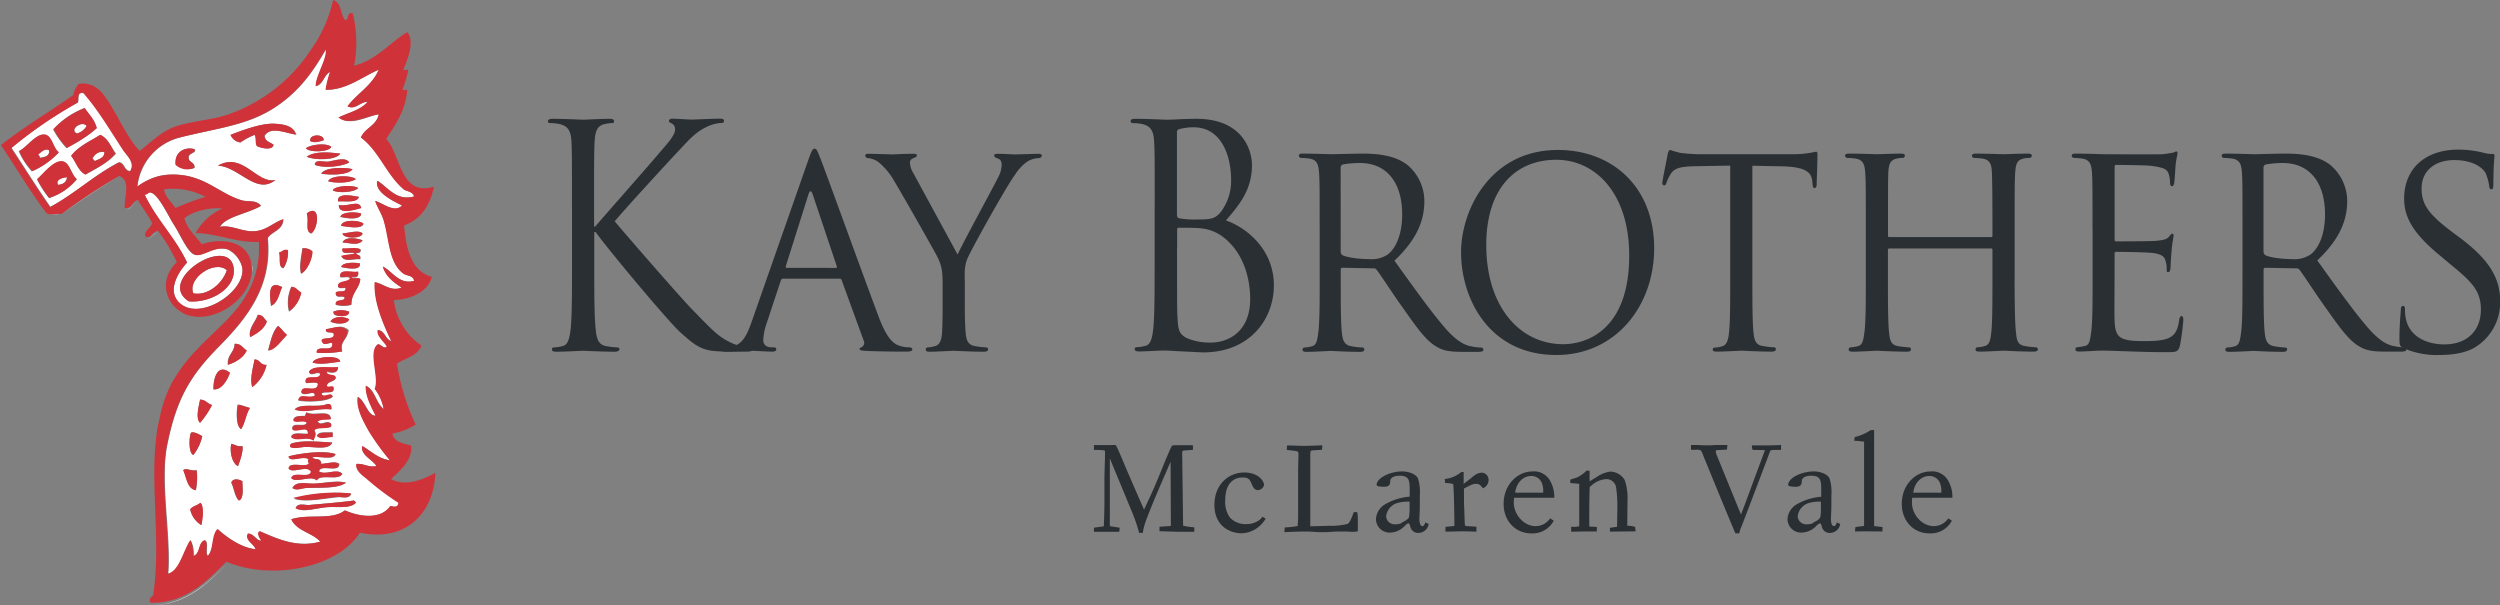 <svg id="Layer_1" data-name="Layer 1" xmlns="http://www.w3.org/2000/svg" viewBox="0 0 559.9 135.5"><rect x="0" y="0" width="559.9" height="135.5" fill="#808080" stroke="none"/><defs><style>.cls-1{fill:#fff;}.cls-2{fill:#cf3339;}.cls-3{fill:#2a2f33;}</style></defs><path class="cls-1" d="M22.9,21.2a5.88,5.88,0,0,0-4.2-2.4A5.69,5.69,0,0,1,22.9,21.2Z"/><path class="cls-1" d="M17.2,29.9a3.52,3.52,0,0,0,2.2-1.7C18.4,26.9,15.4,29,17.2,29.9Z"/><path class="cls-1" d="M11.3,48.1c.6,0,1.3-.1,1.9-.1A11.48,11.48,0,0,1,11.3,48.1Z"/><path class="cls-1" d="M8.5,34.6c.3.1.3.6.5.7,1-.2,2.2-.3,2-1.7C10.1,33,9,34.1,8.5,34.6Z"/><path class="cls-1" d="M28.2,46.9c1.5,0,1.4-1.6,2.7-1.8C29.6,45.3,29.7,46.8,28.2,46.9Z"/><path class="cls-1" d="M56.3,58.9c-.7-3.2-3.6-4.6-6.9-4.6C52.8,54.3,55.6,55.8,56.3,58.9Z"/><path class="cls-1" d="M33,53.5c.8.1,1.3-1.3,2.4-1.4h0C34.3,52.1,33.9,53.5,33,53.5Z"/><path class="cls-1" d="M45.3,55.1c-1.2-1.6-2.7-2.9-3.6-4.9.9,1.9,2.4,3.3,3.6,4.9Z"/><path class="cls-1" d="M13,41.4c1.1-.1,2-.5,2-1.7C13.8,39.8,12.4,40.2,13,41.4Z"/><path class="cls-1" d="M50.8,60.5c-2.8-2.4-8.9,1.9-7.5,5.2C46.4,66.3,49.8,63.7,50.8,60.5Z"/><path class="cls-1" d="M26.6,39.6a106.53,106.53,0,0,0-12.9,8.5A124.89,124.89,0,0,1,26.6,39.6Z"/><path class="cls-1" d="M33.9,135.5c7.8.1,12.6-4.9,16.9-9.2-4.3,4.2-9.2,9.2-16.9,9.2Z"/><path class="cls-1" d="M56.3,58.9a12.48,12.48,0,0,1,.2,2.1A5,5,0,0,0,56.3,58.9Z"/><path class="cls-1" d="M79.9,103.9c1.8-.1,2.5.8,4.5.5-.9-1.5-3.7-2.4-3.2-4.5,2,1.2,3.5,2.8,6.2,3.2a49.58,49.58,0,0,1-4.7-6.5c-1.3-2.3-2.9-5.2-2.5-7.7,1.7.9,2.2,4.3,4,4.2-1.1-2.2-2.3-4.4-2.2-6.7,2.1,1,2.2,3.9,4,5.2a10.89,10.89,0,0,0-2-4.5c1.1-2.5-1.5-8.3.7-10,.7,0,1.4,1.2,2,.5-.6-1.1-2.4-2.4-2-3.7,1.6.2,1.6,2.1,3,2.5-1.8-3.8-4-8.9-3.7-13.2,1.9.3,3.6,2.2,6,1.2-1.8-1.2-3.5-2.4-4.2-4.7,2.2,1.1,3.6,4.1,7,3.2-.2-1.1-1.4-1.1-2.2-1.5-3.4-2.2-3.3-7.4-4.5-11.7-.5-1.9-1.5-3.1-2-4.7,1.7.5,4.4,2.8,6,1-2.3-1.1-6.2-3-5.5-5.5,2.3,1.4,4.2,4.6,8.2,3.5-.2-1-1.4-1.1-2.2-1.5-3.9-3.2-5.6-8.6-9.7-11.7.9-2.2,3.5-2.7,4-5.2-2.5.4-6.6,2.8-9,.7,2.2-1.1,5-1.6,6.5-3.5-1.7,0-2.8,1.9-4.5,1,2.1-2.9,5.5-4.7,7-8.2-3.8,1.6-7.3,4.6-11.9,4.5a23.39,23.39,0,0,1,1-4c-1.5.7-1.5,2.8-3.2,3.2-.1-2.3,2.7-6.4,2.2-8.2-3.2,5.6-6.3,9.5-11,12.7-6.3,4.3-13,4.8-21.7,7a12.73,12.73,0,0,0-9.5,11c2.2-1.5,4.3-2.7,7.5-2.7,7.3-.2,10.5,4.1,15.7,5.7,1.6.5,3.3-.2,4.5,1.3-2.8,1.7-7.9,2.4-9.2,4.7,2.4-.5,5,1.1,7.5,1,2.9-.1,4.4-2,6.7-2.7-.1,2.5-2.5,2.7-3.5,4.2,1.1,10.9-4.7,18-11,24.4S39.6,89.2,37.5,99.6c-1.7,8.2.9,20.2.2,28.9,2.5-.6,3.4-5.1,5-7.5a6.09,6.09,0,0,1,.7,3.5c1.5-.4,1-3,2.5-3.5,1,.4,0,2.8.7,3.5,1.4-1.3.8-4.7,2.2-6,2.2,2,5.4,4.2,8.5,4.5-.4-1.2-2.5-2-1.7-3.5,1.4,0,2,1.9,3,1.5-.4-.4-1.1-1.9-.3-2,3.9,1.7,8.3,3.7,13.5,2.3-1.8-2-5.3-2.3-6.5-5,3.9-1.3,9.1.3,12-2,3.4,1.5,8.1,2.1,10.2-1,1,.3,1.7.3,2-.7a50.77,50.77,0,0,1-6.7-5C81.5,106.6,79.6,105.5,79.9,103.9ZM52.5,77c1.5-.1,1.9,1,2.7,1.5A6.55,6.55,0,0,1,51,81.7C50.8,79.4,52.5,79,52.5,77ZM42.8,96.9c.6-.3,1.8.4,2.5.8a10.27,10.27,0,0,1-2,4.2C42.1,101.4,42.4,97.4,42.8,96.9Zm-1.7,8.4c.7-.6,1.7.3,3,0a17.36,17.36,0,0,1-.2,4.5C41.9,109.4,41.8,107,41.1,105.3Zm4,12.3a5.46,5.46,0,0,1-2.5-3.5c.5-.8,1.7-.8,2.2-1.5C45.7,113.3,45.3,116.4,45.1,117.6Zm-.3-22.9c-1.1-1.1-.2-3.9,0-5.2,1.3,0,1.7,1,2.7,1.2A25.54,25.54,0,0,1,44.8,94.7Zm3-7.5c-.1-2.8,1.1-5.8,3.7-3.7C50.9,85.2,49.6,87.4,47.8,87.2Zm4,12.2c.8.1,1.3.7,2.5.5.2,1.2-.5,3.2-1,4.5C51.9,103.7,51.4,101,51.8,99.4Zm1.7,12.7c-1-.9-1.1-2.8-1.7-4,.4-1.2,2-.6,2.5-.3C54.2,108.6,54.8,111.7,53.5,112.1Zm.5-16c-1.2-.7-1.1-4-.8-5.5,1.1,0,1.7.6,2.7.7C55.1,92.8,54.9,94.8,54,96.1Zm2.5-9.4c-.6-1.9.2-4.4.5-6.2,1.3,0,1.3,1.4,2.7,1.2A8.58,8.58,0,0,1,56.5,86.7ZM56,75.5c-.5-1.8,1.2-3.4,1.7-5,1.2,0,1.4.9,2,1.5C59.1,73.7,57.6,74.6,56,75.5Zm22.7-7.2a6.92,6.92,0,0,1-3.5,0c-.2-1.4,1.8-.6,2-1.5-.1-.9-2.1.4-2-1.2.5-.6,2.3.2,2.2-1-.1-.3-1.9.4-1.7-.7.4-1,2.2-.6,2.7-1.5-.3-.6-1.6-.1-2.2-.3-.3-2,2.5-1,4-1.2.2,1.2-.4,1.4-1.5,1.2.2.6,1.7-.1,2,.5C80.4,64.8,78.6,65.6,78.7,68.3Zm-2,10.4A22.73,22.73,0,0,1,71,79c-.2-2,3.7.1,3.5-2-.2-.6-1.9.6-2.2-.3-1-1.4,2.2-.5,2.5-1.5.3-1.4-2-.1-1.7-1.5,2-.2,3.3-1.2,5,.2C77.9,76.1,76,76.5,76.7,78.7Zm-1.5,6c-.3.9-1.8.7-2,1.7,0,.7,1.5-.2,1.5.5.3,1.6-2.1.6-2.7,1.3.3,1.3,2.2-.6,2.5.7-1.2,1.2-6.5,1.2-7.7.8.3-1.7,2.3-.3,3.7-1,.1-1.6-2.2.3-3-.7-.1-2.2,3.7.4,3.7-2-.4-.6-1.9-.1-2.7-.2-.6-2.3,3.2-.3,3.2-2-.5-.8-2.2.8-2.5-.5,1-1.5,4.2-.8,6.5-1,0,1.6-1.8,1.2-2.5,1C73.1,84.4,75.1,83.6,75.2,84.7ZM65.5,96.1c-.3-1.9,2.9-.2,3.2-1.5-.5-.7-2.5.1-3-.5.1-1.1,1.5-.9,2.7-1-.1-.4.2-.4.2-.8,1.8,1,5.4-.8,5.5,1.5-1.1.2-1.9-.1-3,.5.8,1.3,1.9-.4,3,.5.8,1.6-3.1.5-3.7,1.5.5.9,0,1.5-.2,2.3-1.4-1.1-3.9.4-5-.8.3-1.2,2.4-.6,3.7-.7C69.1,95,66.3,97,65.5,96.1Zm.5-4.4c1.3-1.5,5.3-.3,7.2-1.2.9-.2,1.1.4,1,1.2C71.2,91.3,68.4,92.7,66,91.7Zm.2,7.4c2.3-.5,6.1-.1,8.2,0-.7,1.8-4,.9-6.2,1-1.3.1-2.4.5-3.2,0C64.7,99.2,65.9,99.2,66.2,99.1ZM71,97.6c.3-1.1,2.1-.7,3.5-.8v1C72.8,97.9,71.9,98.4,71,97.6ZM70,81.2c.5-1.4,6.1-1.8,6.2-.2C74.4,81.2,71.8,81.8,70,81.2ZM68.7,47.8c3.1-2.4,2.7,3.3,1,4.5C68.2,51.7,69.3,49.7,68.7,47.8ZM74,72c.9-1.3,3.1-1.1,4.2-.5C77.8,72.8,74.9,72.6,74,72Zm.9-1.5a1.49,1.49,0,0,1-.3-.7,4.71,4.71,0,0,1,3.5,0C78.3,71.1,75.8,70.9,74.9,70.5Zm1.5-10.7c.3-1.2,3.4-1,4.2-.8C80.9,60.8,77.3,60,76.4,59.8Zm-.2-11.2c.5-1.2,3.4-1.2,4.7-.7C80.8,49.4,77.4,48.9,76.2,48.6Zm4.5,9.5c-1.6-.2-3.6.7-4.2-.7.9-.3,2.1-.3,3-.5-.5-.8-3.2.6-2.7-1.2,1.3.1,3.1-.3,4,.2.1.7-.3.8-1,.8C79.8,57.3,81,56.9,80.7,58.1Zm-4-3.8c.7-1.5,3.5-.9,4.5-.5C80.4,55.2,77.8,54.3,76.7,54.3Zm0-2c1.3-.1,3.7-.9,4.5,0C81,53.5,76.9,53.5,76.7,52.3Zm-.3-1.7c.1-1.5,4.2-1.3,5-.5C81.1,51.5,77.6,50.7,76.4,50.6Zm4.5-4c-1.1.2-5.2,1.6-5-.7C77.9,46.4,80.5,44.6,80.9,46.6Zm-5.2-1.5c-.3-2.1,3.6-1.2,4.7-1C79.9,45.5,77.5,45,75.7,45.1Zm-1.2-2.5c.7-1.1,4.8-1.2,5.7-.5C79.4,43.2,75.4,43.3,74.5,42.6Zm-1-2c.6-1.4,5.1-1.4,6.2-.5C78.5,41,75.2,41.1,73.5,40.6Zm5.4-2.7c-1.1,1.4-5,1.3-7,1C72.8,37.3,77.8,37.5,78.9,37.9Zm-.7-1.5c-1.9,1-6,1.3-7.7.5.1-1.3,1.9-.6,3-.7C75.2,35.9,77.5,35.1,78.2,36.4Zm-2-2c-.9,1.6-5.9,1.5-7.5.7C70.5,33.8,73.7,34.1,76.2,34.4Zm-3.7-3c-.9.3-2.1.7-3,.2C69.1,30,72.6,29.9,72.5,31.4Zm1.7,1.5c-.5,1.2-5,1.3-5.7.3C69.5,32.4,73.1,31.9,74.2,32.9ZM67.7,55.6a2.92,2.92,0,0,1,2.2.7c0,1.5-1,4.1-2.5,5C66.9,59.7,67.5,57.2,67.7,55.6ZM42.3,35.1c-.2,1.4,1.4,1.1,1.3,2.5a4.3,4.3,0,0,1-4.2-.7c-.4-2.8,2-4.1,4.2-3.5C44.2,34.2,42.4,34.3,42.3,35.1Zm6.5,2c5.6-3.2,8.7,4.2,12.9,3.2C57.4,43.8,53.5,37.3,48.8,37.1Zm10.5-6.7c.1,1.3,1.2,1.4,2,2-.1,1.4-3.1.7-3.7.3-.4-.6-.1-1.9-.5-2.5a13.83,13.83,0,0,0-3.2,1.7,2.66,2.66,0,0,1-2.2-1.7c2.4-.9,6.7-2.6,9.7-2.5,1.9.1,4.4.4,5,2.5C63.9,29.8,60.7,28.2,59.3,30.4Zm5.2,25.7a6.78,6.78,0,0,1-1,4c-1.3-.2-.6-2.4-1-3.5C63.3,56.5,63.4,55.8,64.5,56.1Zm-1.3,8.2c-.8,1.5-.9,3.5-2.5,4.2C60.4,66,60,62.6,63.2,64.3ZM60,78.5c.6-2,1-4.2,2.2-5.5.8.5,1.3,1.4,2,2C63,76.2,61.6,78.3,60,78.5Zm5.2-14.2c1.1,0,1.4.9,2.2,1.3a6.63,6.63,0,0,1-2.7,4.2A8.41,8.41,0,0,1,65.2,64.3Zm-.5,40.6c.2-1.6,3.5-.2,4.5-1,0-.7-.4-.5,0-1-1.1-1.1-4.3.9-4.5-.7,2.7-.7,7.9-1.4,10.5-.5-.5,1.5-3.5.4-5.2.7.5.8,1.9-.1,2,1.5,1.4-.1,3.2-.7,4,0,.1,2.2-4.2-.1-4.5,1.7,1.8.9,3.9-.8,5.2.5-.7,1.7-4.9-.1-5.7,1.5-1.3-1.3-4.6.7-5.7-.5.3-1.7,4.2.2,4.5-1.5C68.8,104.1,65.4,106.2,64.7,104.9Zm5.8,3.4c2.3-.1,4.9-.8,7-.2-1.8,1.4-5.8,1.1-9,1.2-1.1.1-2.1.6-3,0C66.3,107.6,68.7,108.4,70.5,108.3Zm8.2,2.3c-.5,1.3-2,.6-3.2.8-3.1.3-7.3,1.2-9.7.3C69.1,110.6,75.5,110,78.7,110.6Zm-5.5,3c-2.5.2-5.3,1.3-7,.2.5-1.3,2-.7,3-.7,3.3-.3,7.1-.6,10-1a.82.82,0,0,1,.5.5C78.4,114,75.5,113.4,73.2,113.6Z"/><path class="cls-1" d="M18.7,20.7c-1.6.1-.9,1.3-1.2,2.2A93.21,93.21,0,0,0,2.6,33.1c2.9,4.4,5.7,8.9,8.7,13.2,5.5-2.9,9.8-7.1,15.4-10,1.3.2,1.1,1.9,2.5,2,1.2-1.9-.6-3.3-1.5-4.7C24.8,29.2,22,24.4,18.7,20.7Zm.2,3.5c1,1.4,2.3,2.5,2.7,4.5-1.9,1.9-4.3,3.1-6.7,4.5a20.18,20.18,0,0,1-3-4.2A18.25,18.25,0,0,1,18.9,24.2ZM4.2,33.9C6,33,8,29.9,9.9,30.2s1.8,2.8,3.2,4a18.52,18.52,0,0,1-6,4.2A18.34,18.34,0,0,1,4.2,33.9ZM11,44.4a23.12,23.12,0,0,1-2.7-4.2c1.5-1.1,3.8-4.3,5.7-4,1.7.2,1.9,2.8,3.2,4A14.54,14.54,0,0,1,11,44.4Zm8.2-5.3c-1.6-.9-2.1-2.8-3.2-4.2,1.6-2.2,4.2-3.3,6.5-4.7,1.8.8,2.4,2.8,3.5,4.2C24.2,36.5,21.6,37.7,19.2,39.1Z"/><path class="cls-1" d="M33.6,43.1c-.4,0-.8.5-1.2.5,2.6,5.6,6.8,9.6,9.5,15.2-2.4,2.6-4.5,6.7-1.5,9.2,4.5,3.8,14.2-2.5,13.9-7.7a5.92,5.92,0,0,0-3.5-4.5c-2.9-.7-5.2,1.6-7,1.3s-3.3-4.4-5-7C37.6,48.2,35.3,43.2,33.6,43.1ZM52.3,59.8c.8,4.6-4.9,8.1-10,7.7C34.8,62.8,51,52.6,52.3,59.8Z"/><path class="cls-1" d="M20.7,35.6a.82.82,0,0,1,.5.5c.9-.5,2.2-.7,2.2-2A2.33,2.33,0,0,0,20.7,35.6Z"/><path class="cls-2" d="M58,54.6v2.3A8.85,8.85,0,0,0,58,54.6Z"/><path class="cls-2" d="M34.4,133.7c1.9-12.5-1-25.7,1-37.6-2,12,.9,25.2-1,37.6-.4.4-1.2,1-.5,1.7h0C33.2,134.7,34,134.1,34.4,133.7Z"/><path class="cls-2" d="M58,56.8c-.5,11-8.6,15.9-14,21.9C49.5,72.8,57.6,67.9,58,56.8Z"/><path class="cls-2" d="M28.2,46.9h0Z"/><path class="cls-2" d="M49.4,54.4a12.19,12.19,0,0,0-4.1.7h0A12.19,12.19,0,0,1,49.4,54.4Z"/><path class="cls-2" d="M0,32.7c5.1-4,10.8-7.5,16.2-11.2C10.8,25.2,5.1,28.6,0,32.7Z"/><path class="cls-2" d="M33,53.5c-.1,0-.2-.1-.4-.1C32.8,53.4,32.9,53.4,33,53.5Z"/><path class="cls-2" d="M42.6,71.1a5.78,5.78,0,0,1-1.4-.5C41.6,70.8,42.1,70.9,42.6,71.1Z"/><path class="cls-2" d="M16.2,21.4a8.3,8.3,0,0,1,1.2-2.5A11.51,11.51,0,0,0,16.2,21.4Z"/><path class="cls-2" d="M35.3,96.1c.2-1,.4-1.9.6-2.8C35.7,94.2,35.5,95.2,35.3,96.1Z"/><path class="cls-2" d="M34.1,50.3c-1-1.8-2.2-3.4-3.2-5.2C31.9,46.9,33.1,48.5,34.1,50.3Z"/><path class="cls-2" d="M34.1,50.3c-.4,1.1-2,1.8-1.5,3C32.1,52.1,33.7,51.4,34.1,50.3Z"/><path class="cls-2" d="M39.6,59a44.76,44.76,0,0,0-4.2-7h0a44.76,44.76,0,0,1,4.2,7c-4,3.9-2.6,8.8.7,11C37,67.8,35.6,62.9,39.6,59Z"/><path class="cls-2" d="M0,32.7c3.4,5,6.5,10.4,10.2,15.2a2,2,0,0,0,1.1.3,1.61,1.61,0,0,1-1.1-.3C6.5,43.1,3.4,37.7,0,32.7Z"/><path class="cls-2" d="M13.3,48.1h0Z"/><path class="cls-2" d="M17.4,19a2.88,2.88,0,0,1,1.3-.1A3,3,0,0,0,17.4,19Z"/><path class="cls-2" d="M49.8,47.1a12.81,12.81,0,0,0-6,5.5c3.6,0,7.6,1.5,11.5,1.9-3.9-.4-8-1.9-11.5-1.9A12.81,12.81,0,0,1,49.8,47.1Z"/><path class="cls-2" d="M87.6,107.3c1.9-1.9,4.8-4.1,4.5-7.5-1.8-.5-3.9-.8-4.2-2.7a15.26,15.26,0,0,0,5.2-2,50,50,0,0,1-4.2-13.7c2-1.2,4.6-1.7,5.5-4a14.44,14.44,0,0,1-6.2-10.2c4.3-.1,7.9-2.3,8.5-5.2-4.6-1.3-5.7-6.1-6.2-11.5,3.8-1.4,5.8-4.5,6.7-8.7-7.6,2.3-7.4-7.1-10.7-10.7,2-3.1,4.2-6.1,4.7-10.7.2-.7-1.2.2-1-.5a26.43,26.43,0,0,0,1.2-4c.2-.7-1.2.2-1-.5.8-1.8,2.6-6.2.8-8.2-3.5,2-6.9,6.3-11.9,7.5A27.1,27.1,0,0,0,79,3c-1.5-.4-.7,1.4-1.7,1.5-1.1-1.3-.8-4-2.7-4.5a30.78,30.78,0,0,1-5,11.2A36.49,36.49,0,0,1,51.2,25.6C47.7,26.8,43.9,27,40,28.1c-3.6,1-6.1,3.7-8.7,5.7-2.9-2.8-5.4-9.2-8.2-12.7a5.88,5.88,0,0,0-4.2-2.4,6.15,6.15,0,0,0-1.3.1,6.47,6.47,0,0,0-1.2,2.5C11,25.1,5.3,28.5.2,32.5c3.4,5,6.5,10.4,10.2,15.2a2,2,0,0,0,1.1.3c.6,0,1.3-.1,1.9-.1h.4a124.89,124.89,0,0,1,12.9-8.5c2.6,1.1,1.2,4.2,1.2,7.2h.3c1.5,0,1.4-1.6,2.7-1.8,1,1.8,2.3,3.4,3.2,5.2-.4,1.1-2,1.8-1.5,3a.6.6,0,0,0,.4.1c.8.1,1.3-1.3,2.4-1.4h0a40.57,40.57,0,0,1,4.2,7c-4,3.9-2.6,8.8.7,11a5.58,5.58,0,0,1,.8.5,5.78,5.78,0,0,0,1.4.5c.3.1.7.1,1,.2,6,.7,12.7-4.6,12.9-10.2a6.82,6.82,0,0,0-.2-2.1c-.7-3.2-3.6-4.6-6.9-4.6a12.19,12.19,0,0,0-4.1.7h0c-1.2-1.6-2.7-2.9-3.6-4.9l-.3-.9c1.8-1.6,5.7-2.5,8.5-2.2a12.81,12.81,0,0,0-6,5.5c3.6,0,7.6,1.5,11.5,1.9a24.37,24.37,0,0,0,2.7.1v2.3c-.5,11-8.5,15.9-14,21.9a34.89,34.89,0,0,0-5.7,7.7,29,29,0,0,0-2.4,6.8c-.2.9-.4,1.9-.6,2.8-2,11.9.9,25.1-1,37.6-.4.4-1.2,1-.5,1.7,7.8.1,12.6-4.9,16.9-9.2,10.1,4.3,24.9,1.4,29.9-6.5,10.5,2.2,16.6-4.6,16.9-13.4C94.9,107.3,90.9,109.1,87.6,107.3ZM29.1,38.4c-1.4-.1-1.2-1.8-2.5-2-5.6,2.9-9.9,7-15.4,10-3-4.3-5.8-8.8-8.7-13.2A97.93,97.93,0,0,1,17.4,23c.3-1-.3-2.2,1.2-2.2,3.3,3.7,6.1,8.5,9,12.9C28.5,35,30.3,36.5,29.1,38.4ZM43.8,57.1c1.8.4,4.1-2,7-1.3,1.4.3,3.4,2.6,3.5,4.5.3,5.3-9.4,11.5-13.9,7.7-3-2.5-.9-6.6,1.5-9.2-2.6-5.6-6.8-9.6-9.5-15.2.4.1.9-.5,1.2-.5,1.7.1,4,5,5.2,7C40.5,52.6,42.1,56.7,43.8,57.1ZM39.3,46.6c-.8-1.3-2.6-2.8-2.5-4.2A15.28,15.28,0,0,1,46,44.1,48.63,48.63,0,0,0,39.3,46.6Zm48.1,66.7c-2.1,3.1-6.8,2.5-10.2,1-2.9,2.3-8.1.7-12,2,1.2,2.6,4.7,3,6.5,5-5.1,1.5-9.6-.6-13.5-2.3-.8.1-.2,1.6.3,2-.9.4-1.6-1.5-3-1.5-.8,1.5,1.4,2.3,1.7,3.5-3.1-.3-6.3-2.5-8.5-4.5-1.4,1.3-.8,4.6-2.2,6-.7-.7.3-3.1-.7-3.5-1.5.5-.9,3-2.5,3.5-.1-1.4-.1-2.7-.7-3.5-1.6,2.4-2.4,6.8-5,7.5.6-8.7-1.9-20.6-.2-28.9,2.1-10.4,5.2-15.5,11.5-21.9s12-13.5,11-24.4c1-1.6,3.4-1.7,3.5-4.2-2.3.8-3.8,2.6-6.7,2.7-2.5.1-5.1-1.5-7.5-1,1.3-2.3,6.4-3,9.2-4.7-1.2-1.5-2.9-.7-4.5-1.3-5.1-1.6-8.4-5.9-15.7-5.7a13.35,13.35,0,0,0-7.5,2.7,12.58,12.58,0,0,1,9.5-11c8.7-2.2,15.3-2.7,21.7-7,4.7-3.2,7.8-7.1,11-12.7.5,1.8-2.3,6-2.2,8.2,1.7-.5,1.8-2.5,3.2-3.2a23.39,23.39,0,0,0-1,4c4.6.1,8.2-2.9,11.9-4.5-1.5,3.6-4.8,5.3-7,8.2,1.7.9,2.8-1,4.5-1-1.5,1.8-4.2,2.4-6.5,3.5,2.4,2,6.5-.4,9-.7-.5,2.6-3.1,3-4,5.2,4.1,3,5.8,8.5,9.7,11.7.8.4,2,.5,2.2,1.5-4,1.1-5.9-2.1-8.2-3.5-.7,2.4,3.2,4.4,5.5,5.5-1.6,1.8-4.3-.5-6-1,.5,1.6,1.5,2.8,2,4.7,1.2,4.3,1.1,9.4,4.5,11.7.9.4,2.1.4,2.2,1.5-3.3.9-4.8-2.1-7-3.2.7,2.3,2.4,3.5,4.2,4.7-2.4,1-4.1-.9-6-1.2-.3,4.3,1.9,9.4,3.7,13.2-1.4-.4-1.4-2.3-3-2.5-.4,1.3,1.4,2.6,2,3.7-.6.7-1.3-.5-2-.5-2.3,1.7.4,7.4-.7,10a10.33,10.33,0,0,1,2,4.5c-1.8-1.3-1.9-4.2-4-5.2-.1,2.3,1.1,4.5,2.2,6.7-1.8.1-2.3-3.3-4-4.2-.4,2.5,1.2,5.4,2.5,7.7a57.35,57.35,0,0,0,4.7,6.5c-2.7-.4-4.2-2.1-6.2-3.2-.4,2,2.3,3,3.2,4.5-2,.3-2.7-.6-4.5-.5-.3,1.6,1.6,2.7,2.7,3.7a58.37,58.37,0,0,0,6.7,5C89.1,113.6,88.4,113.6,87.4,113.3Z"/><path class="cls-2" d="M42.3,67.5c5.1.4,10.8-3.1,10-7.7C51,52.6,34.8,62.8,42.3,67.5Zm8.5-7c-1,3.1-4.4,5.8-7.5,5.2C41.9,62.4,48,58.1,50.8,60.5Z"/><path class="cls-2" d="M13.2,34.1c-1.4-1.1-1.5-3.8-3.2-4-1.9-.2-4,2.9-5.7,3.7a12.7,12.7,0,0,0,3,4.5A17.68,17.68,0,0,0,13.2,34.1ZM9,35.4c-.2-.2-.1-.7-.5-.7.6-.5,1.6-1.6,2.5-1C11.1,35.1,10,35.2,9,35.4Z"/><path class="cls-2" d="M21.7,28.7c-.5-1.9-1.8-3.1-2.7-4.5a19.2,19.2,0,0,0-7,4.7,16,16,0,0,0,3,4.2A33.71,33.71,0,0,0,21.7,28.7Zm-2.3-.5a3.45,3.45,0,0,1-2.2,1.7C15.4,29,18.4,26.9,19.4,28.2Z"/><path class="cls-2" d="M14,36.1c-2-.3-4.3,2.8-5.7,4A25.2,25.2,0,0,0,11,44.3a12.51,12.51,0,0,0,6.2-4.2C15.8,38.9,15.6,36.4,14,36.1Zm-1,5.3c-.6-1.1.9-1.6,2-1.7C14.9,40.8,14.1,41.3,13,41.4Z"/><path class="cls-2" d="M22.4,30.2c-2.3,1.5-4.9,2.6-6.5,4.7,1.1,1.4,1.6,3.4,3.2,4.2,2.4-1.4,5-2.6,6.7-4.7C24.8,32.9,24.2,31,22.4,30.2Zm-1.2,5.9a.82.82,0,0,0-.5-.5c.3-1,1.7-2,2.7-1.5C23.3,35.5,22.1,35.6,21.2,36.1Z"/><path class="cls-2" d="M67.5,65.5c-.8-.4-1.1-1.2-2.2-1.3a8.41,8.41,0,0,0-.5,5.5A7.05,7.05,0,0,0,67.5,65.5Z"/><path class="cls-2" d="M63.2,64.3c-3.3-1.7-2.8,1.7-2.5,4.2C62.3,67.8,62.5,65.8,63.2,64.3Z"/><path class="cls-2" d="M63.5,60a6.78,6.78,0,0,0,1-4c-1.1-.3-1.2.4-2,.5C62.9,57.7,62.2,59.8,63.5,60Z"/><path class="cls-2" d="M70,56.3a2.92,2.92,0,0,0-2.2-.7c-.2,1.6-.8,4.1-.3,5.7C69,60.4,70,57.8,70,56.3Z"/><path class="cls-2" d="M69.7,52.3c1.7-1.2,2.1-6.9-1-4.5C69.3,49.7,68.2,51.7,69.7,52.3Z"/><path class="cls-2" d="M48.8,37.1c4.7.2,8.6,6.7,12.9,3.2C57.5,41.3,54.4,33.9,48.8,37.1Z"/><path class="cls-2" d="M39.3,36.9a3.87,3.87,0,0,0,4.2.7c.2-1.4-1.4-1.1-1.3-2.5.1-.9,1.9-.9,1.3-1.7C41.3,32.8,39,34.1,39.3,36.9Z"/><path class="cls-2" d="M61.3,27.7c-3-.1-7.4,1.6-9.7,2.5a2.81,2.81,0,0,0,2.2,1.7A16.23,16.23,0,0,1,57,30.2c.4.6.1,1.9.5,2.5.6.4,3.6,1.2,3.7-.3-.8-.6-1.9-.7-2-2,1.5-2.2,4.6-.6,7-.3C65.6,28,63.2,27.8,61.3,27.7Z"/><path class="cls-2" d="M42.6,114.1a5.37,5.37,0,0,0,2.5,3.5c.3-1.1.7-4.3-.2-5C44.2,113.2,43.1,113.3,42.6,114.1Z"/><path class="cls-2" d="M54.3,107.8c-.5-.4-2.1-.9-2.5.3.7,1.2.8,3.1,1.7,4C54.8,111.7,54.2,108.6,54.3,107.8Z"/><path class="cls-2" d="M43.8,109.8a11.55,11.55,0,0,0,.2-4.5c-1.3.3-2.3-.6-3,0C41.8,107,41.9,109.4,43.8,109.8Z"/><path class="cls-2" d="M53.3,104.4c.5-1.3,1.2-3.3,1-4.5-1.2.2-1.6-.3-2.5-.5C51.4,101,51.9,103.7,53.3,104.4Z"/><path class="cls-2" d="M43.3,101.9a10.93,10.93,0,0,0,2-4.2c-.6-.4-1.9-1.1-2.5-.8C42.4,97.4,42.1,101.4,43.3,101.9Z"/><path class="cls-2" d="M54,96.1c.9-1.3,1.1-3.4,2-4.7a11.9,11.9,0,0,0-2.7-.7C53,92.1,52.8,95.4,54,96.1Z"/><path class="cls-2" d="M44.8,94.7a18.71,18.71,0,0,0,2.7-4c-1.1-.3-1.4-1.2-2.7-1.2C44.6,90.8,43.7,93.6,44.8,94.7Z"/><path class="cls-2" d="M47.8,87.2c1.8.2,3.1-2,3.7-3.7C48.9,81.3,47.8,84.4,47.8,87.2Z"/><path class="cls-2" d="M56.5,86.7a8.75,8.75,0,0,0,3.2-5c-1.5.1-1.4-1.2-2.7-1.2C56.7,82.3,55.9,84.8,56.5,86.7Z"/><path class="cls-2" d="M55.3,78.5c-.9-.5-1.3-1.6-2.7-1.5-.1,2-1.7,2.4-1.5,4.7C52.9,81,54.5,80.2,55.3,78.5Z"/><path class="cls-2" d="M62.3,73c-1.3,1.3-1.7,3.5-2.2,5.5,1.6-.1,3-2.3,4.2-3.5C63.5,74.4,63,73.5,62.3,73Z"/><path class="cls-2" d="M57.8,70.5c-.5,1.6-2.3,3.1-1.7,5,1.6-.9,3.1-1.8,3.7-3.5C59.2,71.4,58.9,70.5,57.8,70.5Z"/><path class="cls-2" d="M79.2,112.1c-2.8.4-6.7.7-10,1-1,.1-2.5-.5-3,.7,1.7,1,4.5,0,7-.2,2.3-.2,5.2.4,6.5-1A.82.82,0,0,0,79.2,112.1Z"/><path class="cls-2" d="M75.4,111.3c1.2-.1,2.7.6,3.2-.8a37.78,37.78,0,0,0-12.9,1C68.2,112.6,72.3,111.6,75.4,111.3Z"/><path class="cls-2" d="M68.5,109.3c3.1-.2,7.1.2,9-1.2-2-.5-4.7.1-7,.2-1.7.1-4.2-.7-5,1C66.4,110,67.4,109.4,68.5,109.3Z"/><path class="cls-2" d="M65.2,107.1c1.2,1.2,4.4-.8,5.7.5.8-1.6,5,.2,5.7-1.5-1.3-1.3-3.5.4-5.2-.5.2-1.8,4.6.4,4.5-1.7-.8-.7-2.6-.1-4,0-.1-1.6-1.5-.7-2-1.5,1.7-.3,4.7.7,5.2-.7-2.6-.9-7.8-.2-10.5.5.2,1.6,3.4-.3,4.5.7-.4.5,0,.3,0,1-1,.8-4.3-.6-4.5,1,.7,1.3,4.1-.8,5,.7C69.4,107.3,65.5,105.4,65.2,107.1Z"/><path class="cls-2" d="M65,100.1c.8.5,2,.1,3.2,0,2.2-.1,5.5.8,6.2-1-2.1-.1-5.9-.5-8.2,0C65.9,99.2,64.7,99.2,65,100.1Z"/><path class="cls-2" d="M74.5,96.9c-1.4.1-3.1-.3-3.5.8,1,.8,1.8.2,3.5.2Z"/><path class="cls-2" d="M65.2,97.9c1.1,1.2,3.6-.3,5,.8.3-.8.8-1.3.2-2.3.7-1,4.5.1,3.7-1.5-1-.9-2.2.8-3-.5,1.1-.6,1.9-.3,3-.5-.1-2.3-3.7-.5-5.5-1.5,0,.3-.3.3-.2.8-1.2,0-2.6-.1-2.7,1,.5.7,2.5-.2,3,.5-.3,1.3-3.6-.4-3.2,1.5.8.9,3.6-1.1,3.5,1C67.6,97.3,65.5,96.7,65.2,97.9Z"/><path class="cls-2" d="M74.2,91.7c.1-.8-.1-1.4-1-1.2-1.9.9-5.9-.3-7.2,1.2C68.4,92.7,71.2,91.3,74.2,91.7Z"/><path class="cls-2" d="M75.7,82.2c-2.3.2-5.5-.5-6.5,1,.3,1.3,2-.3,2.5.5-.1,1.7-3.8-.3-3.2,2,.8.2,2.3-.3,2.7.2-.1,2.4-3.8-.2-3.7,2,.8,1,3.1-.8,3,.7-1.5.7-3.4-.7-3.7,1,1.2.4,6.5.4,7.7-.8-.3-1.3-2.2.6-2.5-.7.7-.7,3,.4,2.7-1.3,0-.7-1.5.2-1.5-.5.2-1,1.7-.8,2-1.7-.1-1.1-2.1-.2-2-1.5C73.9,83.4,75.7,83.8,75.7,82.2Z"/><path class="cls-2" d="M70,81.2c1.8.6,4.4,0,6.2-.2C76,79.4,70.4,79.8,70,81.2Z"/><path class="cls-2" d="M73,73.7c-.3,1.4,2,.1,1.7,1.5-.3,1-3.5.1-2.5,1.5.4.9,2.1-.4,2.2.3.2,2.1-3.7,0-3.5,2a22.51,22.51,0,0,0,5.7-.3c-.7-2.2,1.2-2.6,1.2-4.7C76.2,72.6,74.9,73.5,73,73.7Z"/><path class="cls-2" d="M74,72c.9.6,3.8.8,4.2-.5C77,70.8,74.8,70.7,74,72Z"/><path class="cls-2" d="M74.7,69.8a.91.91,0,0,0,.3.7c.8.4,3.3.6,3.2-.7A4.71,4.71,0,0,0,74.7,69.8Z"/><path class="cls-2" d="M78.7,62c1.1.1,1.7-.1,1.5-1.2-1.5.3-4.3-.8-4,1.2.7.2,2-.3,2.2.3-.5.9-2.4.5-2.7,1.5-.1,1.2,1.7.4,1.7.7.1,1.2-1.7.4-2.2,1-.1,1.6,1.8.4,2,1.2-.2.9-2.2.1-2,1.5a6.92,6.92,0,0,0,3.5,0c0-2.6,1.7-3.4,2-5.7C80.4,62,78.9,62.6,78.7,62Z"/><path class="cls-2" d="M76.4,59.8c.9.2,4.5,1,4.2-.8C79.8,58.8,76.8,58.6,76.4,59.8Z"/><path class="cls-2" d="M79.7,56.6c.6.1,1-.1,1-.8-.9-.5-2.7-.1-4-.2-.5,1.8,2.2.5,2.7,1.2-.9.2-2.1.2-3,.5.7,1.5,2.6.6,4.2.7C81,56.9,79.8,57.3,79.7,56.6Z"/><path class="cls-2" d="M76.7,54.3c1.1,0,3.7.9,4.5-.5C80.2,53.5,77.4,52.8,76.7,54.3Z"/><path class="cls-2" d="M76.7,52.3c.2,1.2,4.3,1.2,4.5,0C80.4,51.4,78,52.2,76.7,52.3Z"/><path class="cls-2" d="M76.4,50.6c1.2.1,4.6.9,5-.5C80.7,49.3,76.5,49,76.4,50.6Z"/><path class="cls-2" d="M80.9,47.8c-1.3-.4-4.2-.4-4.7.7C77.4,48.9,80.8,49.4,80.9,47.8Z"/><path class="cls-2" d="M75.9,45.9c-.2,2.4,3.9,1,5,.7C80.5,44.6,77.9,46.4,75.9,45.9Z"/><path class="cls-2" d="M75.7,45.1c1.8-.1,4.2.4,4.7-1C79.3,43.9,75.4,43,75.7,45.1Z"/><path class="cls-2" d="M74.5,42.6c.9.7,4.9.5,5.7-.5C79.2,41.4,75.2,41.5,74.5,42.6Z"/><path class="cls-2" d="M73.5,40.6c1.7.5,5,.4,6.2-.5C78.6,39.2,74,39.2,73.5,40.6Z"/><path class="cls-2" d="M72,38.9c2,.3,5.9.4,7-1C77.8,37.5,72.8,37.3,72,38.9Z"/><path class="cls-2" d="M70.5,36.9c1.8.8,5.8.5,7.7-.5-.7-1.3-3-.5-4.7-.2C72.4,36.3,70.6,35.6,70.5,36.9Z"/><path class="cls-2" d="M68.7,35.1c1.6.8,6.6.8,7.5-.7C73.7,34.1,70.5,33.8,68.7,35.1Z"/><path class="cls-2" d="M74.2,32.9c-1.1-1-4.7-.5-5.7.3C69.2,34.2,73.7,34.1,74.2,32.9Z"/><path class="cls-2" d="M72.5,31.4c.1-1.5-3.4-1.4-3,.2C70.4,32.1,71.6,31.7,72.5,31.4Z"/><path class="cls-3" d="M128.1,46.61c0-10.76,0-12.69-.12-14.9s-.62-3.45-2.67-3.93a10.34,10.34,0,0,0-2.11-.21c-.25,0-.5-.13-.5-.41s.31-.55,1-.55c2.79,0,6.45.2,6.82.2.56,0,4.16-.2,6-.2.68,0,1,.14,1,.55s-.24.41-.49.41a8.29,8.29,0,0,0-1.56.21c-1.67.34-2.17,1.51-2.3,3.93-.12,2.21-.12,4.14-.12,14.9v4.14h.25c1.06-1.31,12.29-14,14.52-16.69,1.74-2,3.36-3.8,3.36-5a1.38,1.38,0,0,0-.81-1.45c-.31-.14-.56-.28-.56-.55s.31-.48.74-.48c1.24,0,3.17.2,4.66.2.31,0,4.4-.2,6-.2.68,0,.93.13.93.48s-.13.48-.62.48a8.48,8.48,0,0,0-3.48,1c-2.54,1.24-3.91,3-6.7,5.93-1.56,1.65-12.35,13.38-13.66,15.1,1.62,2,14.52,16.83,17.07,19.45,5.21,5.38,6.26,6.48,9.25,7.86a10.42,10.42,0,0,0,3.84.9c.44,0,.81.14.81.41s-.31.56-1.36.56h-3.17a40,40,0,0,1-4.28-.14c-3.29-.35-4.84-1.86-7.51-4.21-2.79-2.55-16-18.35-18.93-22.42h-.31v6.76c0,6.63,0,12.08.32,15,.18,2,.56,3.52,2.42,3.79a19,19,0,0,0,2.41.28c.38,0,.5.2.5.41s-.31.55-1,.55c-3,0-6.64-.21-7.14-.21s-4.09.21-6,.21c-.69,0-1-.14-1-.55,0-.21.13-.41.5-.41A8.54,8.54,0,0,0,126,77.5c1.24-.27,1.55-1.79,1.8-3.79.31-2.89.31-8.35.31-15V46.61Z"/><path class="cls-3" d="M181.12,35.58c.68-1.93.93-2.28,1.3-2.28.56,0,.75.83,1.3,2.14,1,2.48,9.75,26.69,13.1,35.59,2,5.24,3.47,6,4.65,6.41a6.84,6.84,0,0,0,2.18.35c.3,0,.68.13.68.48s-.62.48-1.24.48c-.81,0-4.85,0-8.63-.14-1.06-.07-1.93-.07-1.93-.41s.13-.28.38-.41a1.14,1.14,0,0,0,.49-1.59l-4.9-13.45c-.12-.28-.18-.34-.5-.34H175.4c-.24,0-.43.13-.55.48l-3.11,9.38a13.42,13.42,0,0,0-.8,3.93c0,1.17.93,1.59,1.86,1.59h.49c.44,0,.56.2.56.48s-.31.48-.8.48c-1.31,0-4.29-.2-4.91-.2s-3.29.2-5.52.2c-.68,0-1.05-.14-1.05-.48a.5.5,0,0,1,.5-.48,13.67,13.67,0,0,0,1.61-.14c2.48-.35,3.54-2.41,4.59-5.38ZM187.2,60c.25,0,.25-.14.19-.42L182,43.51q-.47-1.35-.93,0L176,59.57q-.09.42.18.42Z"/><path class="cls-3" d="M211.11,63.51c0-3.18-.37-4.35-1.18-6-.44-.9-7.82-13.94-9.68-17a15,15,0,0,0-3.6-4.28,5,5,0,0,0-2.3-.83.57.57,0,0,1-.56-.55c0-.27.19-.41.68-.41,1.06,0,5.16.14,5.41.14s2.6-.14,4.71-.14c.62,0,.75.14.75.41s-.38.41-.87.62a1,1,0,0,0-.68,1,5.16,5.16,0,0,0,.74,2.27L214.46,57c1.12-2.48,7.95-15,8.94-17a6.71,6.71,0,0,0,.93-3c0-.83-.25-1.31-.87-1.51s-.81-.42-.81-.69.31-.35.87-.35c1.43,0,3.36.14,3.79.14s4.28-.14,5.34-.14c.37,0,.68.14.68.35a.66.66,0,0,1-.68.61,5.2,5.2,0,0,0-2.55.76,10,10,0,0,0-2.73,2.9c-1.8,2.35-9.49,16.14-10.61,18.62-.93,2.07-.68,3.93-.68,5.87v5c0,1,0,3.45.18,5.86.13,1.73.5,2.83,2.12,3.1a18.42,18.42,0,0,0,2.48.28.45.45,0,0,1,.43.48c0,.28-.31.49-.87.49-3,0-6.58-.21-6.88-.21s-3.73.21-5.34.21c-.62,0-.87-.14-.87-.49a.45.45,0,0,1,.43-.48,6.56,6.56,0,0,0,1.62-.28c1.11-.27,1.49-1.37,1.61-3.1.12-2.41.12-4.89.12-5.86v-5Z"/><path class="cls-3" d="M258.61,46.61c0-10.76,0-12.69-.13-14.9s-.62-3.45-2.67-3.93a10.34,10.34,0,0,0-2.11-.21.44.44,0,0,1-.49-.41c0-.41.31-.55,1-.55,2.79,0,6.7.2,7,.2,1.49,0,3.91-.2,6.77-.2,10.18,0,12.41,6.89,12.41,10.35,0,5.65-2.92,9-5.83,12.41,4.59,1.58,10.74,6.48,10.74,14.55,0,7.38-5.22,15-15.83,15-.68,0-2.67-.14-4.47-.21s-3.54-.21-3.79-.21-1.18,0-2.48.07-2.67.14-3.6.14c-.68,0-1-.14-1-.55,0-.21.12-.41.49-.41a8.54,8.54,0,0,0,1.86-.28c1.24-.27,1.56-1.79,1.8-3.79.31-2.89.31-8.35.31-15V46.61Zm5,1.52c0,.48.13.62.43.75a19.7,19.7,0,0,0,3.79.28c3.47,0,4.34-.14,5.65-1.79a11.42,11.42,0,0,0,2.24-7c0-5.72-2.3-11.86-8.38-11.86a12.31,12.31,0,0,0-3,.35c-.56.13-.75.34-.75.75V48.13Zm0,7.31c0,5.31,0,13.86.06,14.89.19,3.38.19,4.35,2.11,5.39a13.4,13.4,0,0,0,5.46,1c3.36,0,8.75-2,8.75-9.79,0-4.14-1.24-10.14-6-13.8a9.67,9.67,0,0,0-5.15-2c-.8-.13-3.91-.13-4.84-.13-.25,0-.37.13-.37.48v3.93Z"/><path class="cls-3" d="M295.55,51.37c0-9.11,0-10.76-.13-12.62s-.43-3-2.23-3.24a15.78,15.78,0,0,0-1.86-.14.57.57,0,0,1-.44-.49c0-.34.25-.48.87-.48,2.48,0,6.14.14,6.45.14.56,0,5.15-.14,6.83-.14,3.48,0,7.32.35,10.18,2.55A10.63,10.63,0,0,1,319,45c0,4.34-1.61,8.55-6.7,13.38,4.47,6.21,8.25,11.52,11.42,15.17,2.92,3.31,4.72,3.87,6.08,4.07a8.9,8.9,0,0,0,1.93.21.51.51,0,0,1,.49.48c0,.35-.3.49-1.3.49h-3.41c-3.11,0-4.47-.35-5.83-1.18-2.36-1.38-4.35-4.2-7.45-8.62-2.3-3.17-4.72-7-5.9-8.55a.78.78,0,0,0-.74-.35l-6.95-.13c-.25,0-.37.13-.37.48v1.38c0,5.65,0,10.21.25,12.62.18,1.73.5,2.83,2.17,3.1a17.83,17.83,0,0,0,2.42.28.42.42,0,0,1,.44.48c0,.28-.25.49-.88.49-3,0-6.45-.21-6.7-.21-.06,0-3.72.21-5.39.21-.56,0-.87-.14-.87-.49a.45.45,0,0,1,.43-.48,7,7,0,0,0,1.68-.28c1.06-.27,1.18-1.38,1.43-3.1.31-2.41.31-7,.31-12.69V51.37Zm4.71,5a.89.89,0,0,0,.38.76c.8.48,3.59.9,6,.9a6.49,6.49,0,0,0,4.1-1c1.86-1.38,3.29-4.48,3.29-9,0-7.32-3.6-11.52-9.43-11.52a21.36,21.36,0,0,0-3.91.34.76.76,0,0,0-.44.69Z"/><path class="cls-3" d="M348.88,33.58c12.28,0,21.59,8.34,21.59,22,0,13.1-8.75,23.93-21.91,23.93-14.95,0-21.34-12.48-21.34-23C327.21,47,333.79,33.58,348.88,33.58Zm1.23,43.51c4.91,0,14.77-2.9,14.77-19.86,0-14.07-7.69-21.45-16.32-21.45-9.12,0-15.7,6.35-15.7,19.11C332.86,68.54,340.25,77.09,350.11,77.09Z"/><path class="cls-3" d="M392.46,61.71c0,5.66,0,10.28.25,12.69.18,1.73.43,2.83,2.11,3.1a18.6,18.6,0,0,0,2.48.28c.37,0,.43.28.43.48s-.25.49-.86.49c-3,0-6.46-.21-6.77-.21s-4,.21-5.65.21c-.62,0-.87-.14-.87-.49a.4.4,0,0,1,.44-.41,6.56,6.56,0,0,0,1.61-.28c1.12-.27,1.43-1.44,1.61-3.17.26-2.41.26-7,.26-12.69V37.09l-7.89.14c-3.41.07-4.72.48-5.52,1.86a9,9,0,0,0-.87,1.86c-.12.48-.31.55-.56.55a.44.44,0,0,1-.37-.48c0-.62,1.12-5.87,1.17-6.35s.38-1.1.56-1.1a18.7,18.7,0,0,0,2.43.69,40.11,40.11,0,0,0,4.28.28h20.6a24,24,0,0,0,3.91-.28c.81-.14,1.3-.27,1.55-.27s.25.34.25.68c0,1.8-.18,6-.18,6.7,0,.48-.25.75-.5.75s-.37-.2-.43-1l-.06-.62c-.19-1.8-1.37-3.11-6.58-3.24l-6.83-.14V61.71Z"/><path class="cls-3" d="M451.19,61.71c0,5.66.05,10.28.3,12.69.19,1.73.32,2.83,2,3.1a19.15,19.15,0,0,0,2.42.28.47.47,0,0,1,.5.48c0,.28-.31.49-.93.49-3,0-6.46-.21-6.77-.21s-3.78.21-5.4.21c-.62,0-.87-.14-.87-.49a.45.45,0,0,1,.43-.48,6.56,6.56,0,0,0,1.62-.28c1.12-.27,1.3-1.44,1.49-3.17.25-2.41.25-6.83.25-12.48V56c0-.28-.12-.35-.31-.35H423.13c-.18,0-.31.07-.31.35v5.86c0,5.66,0,10.14.25,12.55.19,1.73.37,2.83,2,3.1a19.53,19.53,0,0,0,2.48.28.45.45,0,0,1,.43.48c0,.28-.25.49-.87.49-3,0-6.51-.21-6.76-.21s-3.78.21-5.46.21c-.56,0-.87-.14-.87-.49a.46.46,0,0,1,.44-.48,7,7,0,0,0,1.67-.28c1.06-.27,1.18-1.37,1.43-3.1.31-2.41.31-7,.31-12.69V51.37c0-9.11,0-10.76-.13-12.62s-.43-3-2.23-3.24a15.61,15.61,0,0,0-1.86-.14.56.56,0,0,1-.43-.49c0-.34.24-.48.86-.48,2.49,0,6,.14,6.27.14s3.72-.14,5.4-.14c.62,0,.87.14.87.48a.57.57,0,0,1-.43.49,5.46,5.46,0,0,0-1.37.14c-1.49.34-1.8,1.17-1.92,3.24-.06,1.86-.06,3.65-.06,12.76v1.24c0,.34.12.34.3.34h22.78c.19,0,.31,0,.31-.34V51.51c0-9.11-.06-10.9-.12-12.76s-.37-3-2.18-3.24a15.44,15.44,0,0,0-1.85-.14.5.5,0,0,1-.44-.49c0-.34.25-.48.87-.48,2.42,0,5.95.14,6.2.14s3.79-.14,5.41-.14c.62,0,.93.14.93.48a.56.56,0,0,1-.5.49,5.71,5.71,0,0,0-1.37.14c-1.42.34-1.74,1.17-1.86,3.24-.12,1.86-.12,3.51-.12,12.62V61.71Z"/><path class="cls-3" d="M468.64,51.37c0-9.11,0-10.76-.12-12.62s-.44-3-2.23-3.24a15.79,15.79,0,0,0-1.87-.14.58.58,0,0,1-.44-.49c0-.34.26-.48.88-.48,2.48,0,6,.14,6.33.14s11.79.07,13,0c1.06-.07,2-.28,2.48-.34.25-.07.5-.28.75-.28s.25.28.25.55-.31,1.1-.44,2.76c-.05.55-.18,3.17-.31,3.86-.06.28-.25.62-.49.62S486,41.43,486,41a7,7,0,0,0-.31-2.07c-.37-1-.93-1.38-3.91-1.79-.93-.14-7.26-.21-7.89-.21-.24,0-.3.21-.3.62V53.44c0,.41,0,.62.3.62.69,0,7.89,0,9.13-.14s2.11-.21,2.67-.83c.37-.42.62-.76.81-.76s.3.14.3.48-.3,1.31-.43,3.24c-.13,1.18-.25,3.39-.25,3.8s-.13,1.1-.5,1.1-.37-.2-.37-.55a5.71,5.71,0,0,0-.25-1.93c-.18-.83-.68-1.52-2.79-1.8-1.49-.2-7.32-.27-8.25-.27-.31,0-.38.2-.38.41V61.7c0,2-.06,8.84,0,10,.13,3.93,1.12,4.69,6.52,4.69,1.43,0,4,0,5.46-.62s2.18-1.73,2.48-4.07c.13-.69.25-.9.56-.9s.38.49.38.9a54,54,0,0,1-.75,5.65c-.37,1.52-.93,1.52-3,1.52-4.1,0-7.26-.14-9.5-.21s-3.72-.14-4.52-.14c-.13,0-1.18,0-2.37.07s-2.29.14-3.16.14c-.56,0-.87-.14-.87-.48a.46.46,0,0,1,.43-.49,14,14,0,0,0,1.68-.27c1.06-.21,1.18-1.38,1.42-3.1.32-2.42.32-7,.32-12.7V51.37Z"/><path class="cls-3" d="M502.23,51.37c0-9.11,0-10.76-.12-12.62s-.44-3-2.23-3.24a16,16,0,0,0-1.87-.14.58.58,0,0,1-.44-.49c0-.34.26-.48.87-.48,2.49,0,6.15.14,6.46.14.56,0,5.15-.14,6.82-.14,3.48,0,7.33.35,10.19,2.55a10.63,10.63,0,0,1,3.77,8c0,4.34-1.61,8.55-6.7,13.38,4.47,6.21,8.26,11.52,11.43,15.17,2.91,3.31,4.71,3.87,6.08,4.07a9,9,0,0,0,1.93.21.51.51,0,0,1,.5.48c0,.35-.32.49-1.31.49H534.2c-3.1,0-4.47-.35-5.84-1.18C526,76.19,524,73.37,520.92,69c-2.3-3.17-4.72-7-5.9-8.55a.79.79,0,0,0-.74-.35l-6.95-.13c-.25,0-.38.13-.38.48v1.38c0,5.65,0,10.21.25,12.62.18,1.73.5,2.83,2.18,3.1a17.71,17.71,0,0,0,2.41.28c.38,0,.44.28.44.48s-.25.49-.87.49c-3,0-6.45-.21-6.7-.21-.06,0-3.73.21-5.4.21-.56,0-.87-.14-.87-.49a.45.45,0,0,1,.43-.48,7,7,0,0,0,1.68-.28c1.06-.27,1.18-1.38,1.42-3.1.31-2.41.31-7,.31-12.69V51.37Zm4.72,5a.89.89,0,0,0,.37.76c.81.48,3.6.9,6,.9a6.51,6.51,0,0,0,4.1-1c1.86-1.38,3.29-4.48,3.29-9,0-7.32-3.6-11.52-9.44-11.52a21.46,21.46,0,0,0-3.91.34.77.77,0,0,0-.43.69V56.33Z"/><path class="cls-3" d="M538.18,77.92c-.74-.42-.8-.62-.8-2.2,0-2.9.25-5.25.3-6.21,0-.62.13-1,.44-1s.5.21.5.69a9.5,9.5,0,0,0,.19,2.14c.86,4.28,5,5.79,8.62,5.79,5.4,0,8.19-3.37,8.19-7.79,0-4.2-2-6.2-6.89-10.2l-2.48-2.08c-5.9-4.89-7.82-8.48-7.82-12.55,0-6.89,4.9-11,12.1-11a23.65,23.65,0,0,1,5.65.69,6.3,6.3,0,0,0,1.92.28c.44,0,.57.06.57.41s-.25,2.21-.25,6.21c0,.89-.06,1.3-.44,1.3s-.43-.27-.5-.75a11.27,11.27,0,0,0-.81-2.9c-.37-.69-2.17-2.9-7.07-2.9-4,0-7.26,2.21-7.26,6.35,0,3.72,1.67,5.86,7.07,9.93L551,53.3c6.64,5,8.93,9.11,8.93,14.14a11.77,11.77,0,0,1-5.09,10c-2.29,1.66-5.71,2.07-8.68,2.07A18.36,18.36,0,0,1,538.18,77.92Z"/><path class="cls-3" d="M267.2,100.75l-2,.14c-.23,0-.44.1-.44.58l.21,16.26a15,15,0,0,0,2.51.37l0,1H264l-4.32-.13v-1l2.55-.17-.07-14.38c-.85,2-3.91,8.87-5.41,12.92a14,14,0,0,0-.81,3h-.82a37.13,37.13,0,0,0-1.73-5l-4.83-11.67v15.17l2.21.34-.1.92H245l0-.92,2.21-.3c.07-1.74.14-3.78.14-5.51,0-.38,0-3.51,0-5s.13-4.36.13-5.92c0-.41,0-.48-.13-.58a16.67,16.67,0,0,0-2.35-.1l0-1.09,3.87,0a8.18,8.18,0,0,1,1,0c.41.54,1.84,4.08,2.35,5.27,1.32,3.09,2.65,6.12,4,9.18,1.9-4.08,2.24-4.76,3.88-8.81.44-1.09,2-4.93,2.41-5.54a5.67,5.67,0,0,1,.82-.07l3.84,0v1.09Z"/><path class="cls-3" d="M283.46,116.16a6.61,6.61,0,0,1-1.53,1.8,6.29,6.29,0,0,1-3.95,1.47c-2.21,0-6-1.37-6-6.36,0-4.53,3.13-7.25,6.7-7.25,3.33,0,4.42,2.11,4.42,2.76a1.47,1.47,0,0,1-1.39,1.19c-.79,0-1.12-.75-1.4-1.4-.47-1.15-.78-1.43-2.07-1.43-1.77,0-3.84,1.13-3.84,5.11a6,6,0,0,0,1.09,3.91,4.82,4.82,0,0,0,3.6,1.42,5,5,0,0,0,2.82-.81,2.87,2.87,0,0,0,.82-.85Z"/><path class="cls-3" d="M297.67,117.76a15,15,0,0,0,4.18-.44c.51-.31,1.09-1.91,1.33-2.62l.78,0a6.13,6.13,0,0,1,.14,1.43V119a8.15,8.15,0,0,1-1.3.11l-1.25-.07c-.51,0-1.06,0-1.23,0-.34,0-1.26,0-2.14.07s-1.8.07-2.11.07-1.09,0-1.87-.07-1.53-.07-1.8-.07c-1.77,0-3.06.07-4.76.14l.1-1.05a26.56,26.56,0,0,0,2.89-.31c0-.51.1-1,.1-2.34,0-.62,0-1.33,0-1.91,0-2,0-2.24,0-4.35l0-4c0-.51.07-2.72.07-3.2s0-.78-.14-.88a4.87,4.87,0,0,0-1.05-.21l-1.43-.17.07-1c1.12,0,2.72.1,3.87.1.65,0,3.47-.1,4.05-.13l-.1,1-1.87.13c-.27,0-.61,0-.68.24a5.4,5.4,0,0,0-.07,1.09v15.68Z"/><path class="cls-3" d="M317.89,116.09c0,.72.07,1.74.72,1.74.3,0,.47-.48.61-.82l.74.34a2.32,2.32,0,0,1-2.27,2,1.76,1.76,0,0,1-1.84-1.43c-.14-.47-.24-.71-.44-.71s-.55.34-.72.48a4.63,4.63,0,0,1-3.37,1.59,3.05,3.05,0,0,1-3.16-3A4.11,4.11,0,0,1,310.1,113a13.07,13.07,0,0,1,5.61-1.77V109.7c0-2.08-.1-3.16-2.28-3.16-1.05,0-2,.37-2.07,1.12,0,.92-.24,1.36-1.5,1.36a8.6,8.6,0,0,1-1.29-.14.39.39,0,0,1-.27-.37c.24-1.7,3.33-2.93,5.68-2.93,2,0,3.33.89,3.6,1.6a10,10,0,0,1,.41,3.67c0,2.32,0,3.4-.07,4.36Zm-2.21-3.74a8.68,8.68,0,0,0-2.86.34,3.5,3.5,0,0,0-2.38,3,1.92,1.92,0,0,0,2.14,1.73,4.39,4.39,0,0,0,1-.13c.14-.07.75-.48.92-.54a2.67,2.67,0,0,0,1.05-.86,11.3,11.3,0,0,0,.14-2v-1.53Z"/><path class="cls-3" d="M327.8,105.69v2.68l.82-.64c.27-.17,1.32-1.06,1.56-1.23a3,3,0,0,1,1.63-.64,1.59,1.59,0,0,1,1.57,1.67,2,2,0,0,1-1.26,1.83c-.61-.78-.85-1-1.6-1-.54,0-1,.17-2.65,1.06,0,2.27,0,3.53.07,4.69l.06,2c.07,1.63,0,1.7.58,1.73.34,0,1.77.11,2.08.11l0,1.12c-2-.07-2.79-.07-3.3-.07s-3.12.07-3.63.07V118l2-.21c0-1.63-.1-7.92-.27-9.39a7.72,7.72,0,0,0-1.8-.23l-.1-.89a6.81,6.81,0,0,0,3.7-1.56Z"/><path class="cls-3" d="M339.1,111.47a8.55,8.55,0,0,0-.07,1.09c0,2.75,2.32,5.27,4.87,5.27a3.86,3.86,0,0,0,3.26-1.74l.82.52a5.37,5.37,0,0,1-5,2.85c-3.57,0-6.23-2.75-6.23-6.63,0-4.25,3.1-7.24,6.4-7.24a4.07,4.07,0,0,1,4,2.07,7.28,7.28,0,0,1,.95,3.81Zm6.09-3.57a2.54,2.54,0,0,0-2.24-1.3c-1.91,0-3.37,1.6-3.61,3.74,3.47,0,4.59,0,6.26,0A4.55,4.55,0,0,0,345.19,107.9Z"/><path class="cls-3" d="M356,105.41v2.39l1.74-1.06a6.89,6.89,0,0,1,2.89-1.12,3.85,3.85,0,0,1,3.23,1.87,12.16,12.16,0,0,1,.64,4.49l-.06,5.75a7.19,7.19,0,0,1,1.76.27l.11,1-5.75.06v-.85l1.6-.24.06-4a30.72,30.72,0,0,0-.27-4.76,2.21,2.21,0,0,0-2.07-1.91,5.38,5.38,0,0,0-3.34,1.33l-.51.44c-.06,1.19-.1,4.69-.1,5.71v3.13l1.7.11,0,1h-1.91c-1.29,0-3.3.06-3.84.06l0-1.12a5.58,5.58,0,0,0,1.8-.1v-9.52c-.31,0-1.77-.14-2-.17v-.75l1.49-.48a7.36,7.36,0,0,0,2.14-1.53Z"/><path class="cls-3" d="M386.78,100.69l-1.8.1c-.48,0-.72,0-.72.37a2.6,2.6,0,0,0,.14.58l5.51,13.5c1.39-3.6,1.8-4.83,5.37-14.42l-2.79-.07-.17-1h3.13c.75,0,2.31,0,3.44-.1v1.12l-1.74,0a3.37,3.37,0,0,0-.61.1,5.93,5.93,0,0,0-.44,1.09l-3.88,10.23c-.34.92-2,5.24-2.18,5.68a7.17,7.17,0,0,0-.51,1.57h-.88c-2.11-5-4.39-10.58-7-16.94-.41-1-.55-1.5-.78-1.63a1.89,1.89,0,0,0-1-.14h-1.16V99.66c.41,0,.82,0,1.4,0l1.49.07c.65,0,1.3,0,1.5,0l1.26-.07c.64,0,1.39,0,1.7,0s.64,0,.81,0Z"/><path class="cls-3" d="M410.06,116.09c0,.72.07,1.74.71,1.74.31,0,.48-.48.61-.82l.75.34a2.32,2.32,0,0,1-2.28,2,1.75,1.75,0,0,1-1.83-1.43c-.14-.47-.24-.71-.45-.71a2.61,2.61,0,0,0-.71.48,4.63,4.63,0,0,1-3.37,1.59,3.05,3.05,0,0,1-3.16-3,4.11,4.11,0,0,1,1.94-3.26,13.07,13.07,0,0,1,5.61-1.77V109.7c0-2.08-.1-3.16-2.28-3.16-1.05,0-2,.37-2.07,1.12,0,.92-.24,1.36-1.5,1.36a8.6,8.6,0,0,1-1.29-.14.39.39,0,0,1-.27-.37c.23-1.7,3.33-2.93,5.68-2.93,2,0,3.33.89,3.6,1.6a9.75,9.75,0,0,1,.41,3.67c0,2.32,0,3.4-.07,4.36Zm-2.21-3.74a8.68,8.68,0,0,0-2.86.34,3.5,3.5,0,0,0-2.38,3,1.92,1.92,0,0,0,2.14,1.73,4.55,4.55,0,0,0,1-.13c.13-.07.75-.48.92-.54a2.74,2.74,0,0,0,1-.86,11.3,11.3,0,0,0,.14-2v-1.53Z"/><path class="cls-3" d="M419.73,96.3v21.53l1.87.2,0,1c-.24,0-4.26-.06-6.16,0l.1-1,1.94-.24V98.92a20.43,20.43,0,0,0-2.21-.21l.1-.81a11.4,11.4,0,0,0,3.57-1.56Z"/><path class="cls-3" d="M428.26,111.47a9,9,0,0,0-.06,1.09c0,2.75,2.31,5.27,4.86,5.27a3.88,3.88,0,0,0,3.27-1.74l.81.52a5.36,5.36,0,0,1-5,2.85c-3.57,0-6.22-2.75-6.22-6.63,0-4.25,3.09-7.24,6.39-7.24a4.06,4.06,0,0,1,4,2.07,7.09,7.09,0,0,1,.95,3.81Zm6.09-3.57a2.54,2.54,0,0,0-2.24-1.3c-1.91,0-3.37,1.6-3.61,3.74,3.47,0,4.59,0,6.26,0A4.45,4.45,0,0,0,434.35,107.9Z"/></svg>